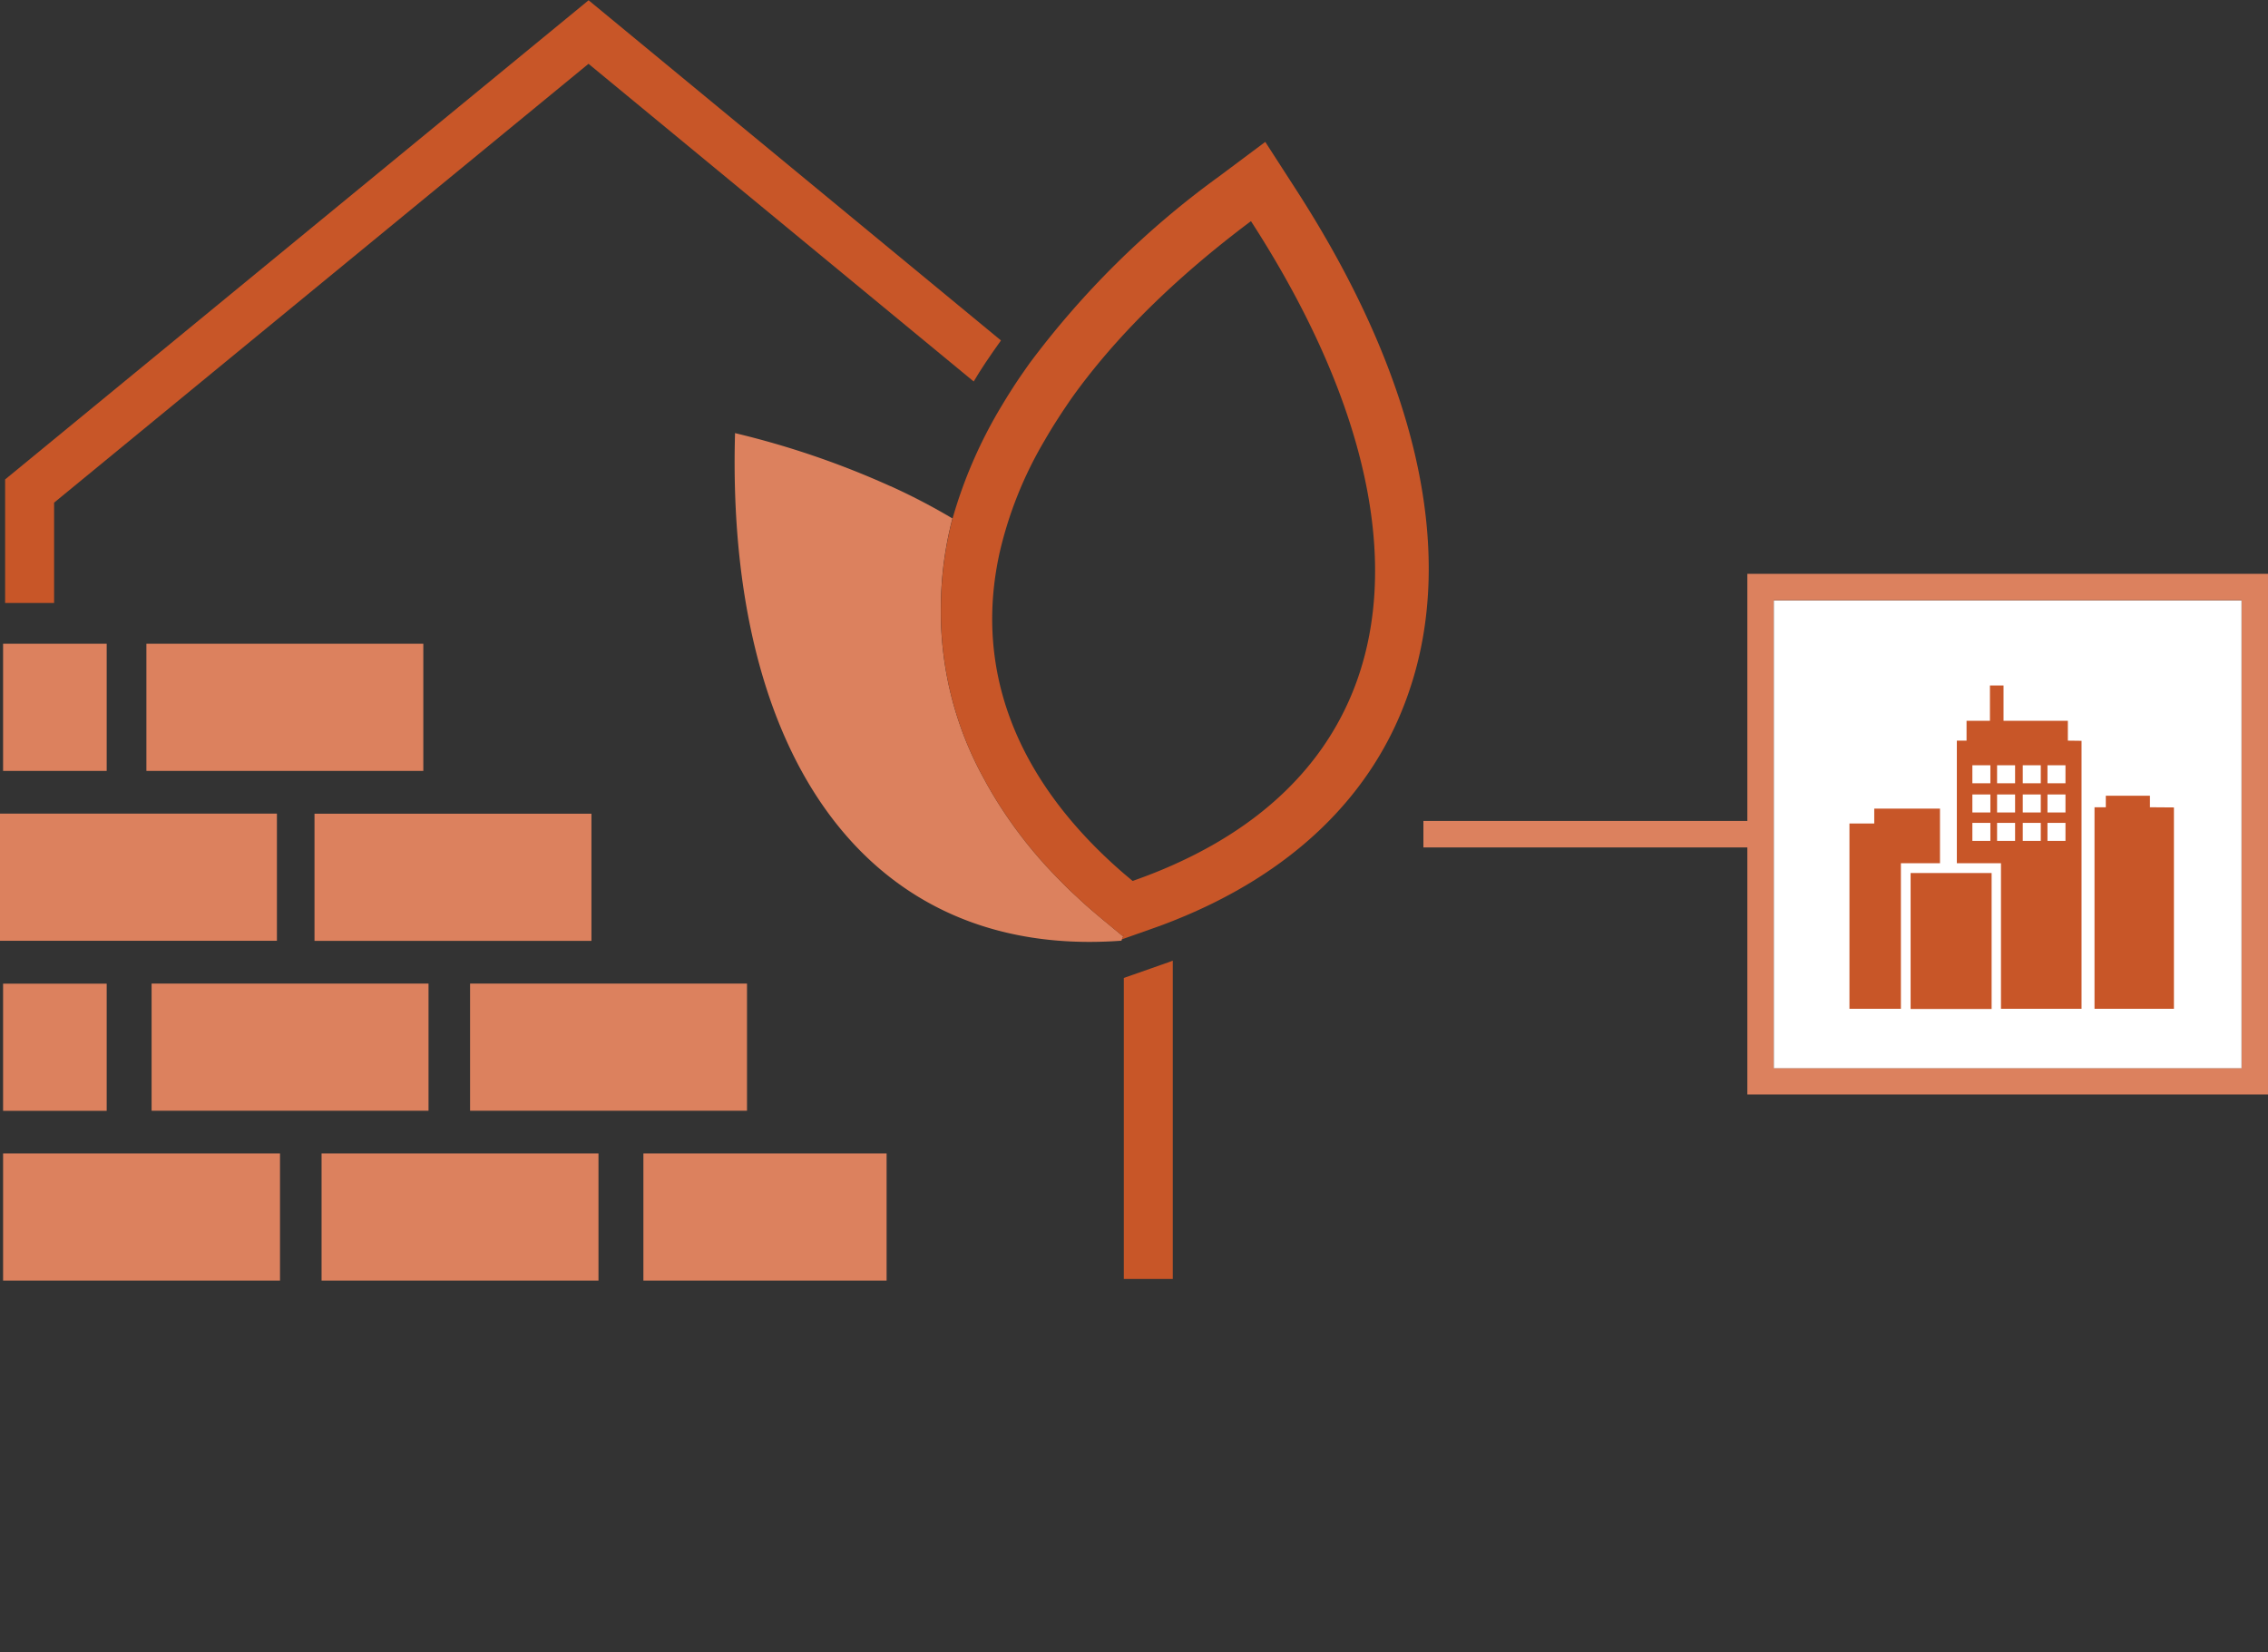 <svg id="Layer_1" data-name="Layer 1" xmlns="http://www.w3.org/2000/svg" viewBox="0 0 257.01 187.24"><rect x="0" y="0" width="257.01" height="187.24" fill="#333333" stroke="none"/><defs><style>.cls-1,.cls-5{fill:#c85628;}.cls-2{fill:#dc815e;}.cls-3{fill:#d6855b;}.cls-4{fill:#fff;}.cls-5{fill-rule:evenodd;}</style></defs><title>icon-re-const-env_re-acq</title><path class="cls-1" d="M328.12,193l46.73,38.55c-.6.83-1.17,1.66-1.73,2.49s-.93,1.44-1.36,2.16l-43.65-36-60.56,49.73V261.3H262v-14Z" transform="translate(-261.42 -192.97)"/><path class="cls-1" d="M393.16,302.25c.39-.13.78-.27,1.16-.42V337.9h-5.55V303.79l1.15-.4Z" transform="translate(-261.42 -192.97)"/><rect class="cls-2" x="260.43" y="267.24" width="14.41" height="11.74" transform="translate(-266.89 347.79) rotate(-90)"/><rect class="cls-2" x="260.43" y="305.76" width="14.41" height="11.74" transform="translate(-305.41 386.31) rotate(-90)"/><rect class="cls-2" x="286.48" y="257.43" width="14.41" height="31.38" transform="translate(-240.84 373.84) rotate(-90)"/><rect class="cls-2" x="269.9" y="276.69" width="14.41" height="31.38" transform="translate(-276.69 376.51) rotate(-90)"/><rect class="cls-2" x="305.53" y="276.69" width="14.41" height="31.38" transform="translate(-241.05 412.15) rotate(-90)"/><rect class="cls-2" x="323.18" y="295.94" width="14.41" height="31.38" transform="translate(-242.67 449.05) rotate(-90)"/><rect class="cls-2" x="287.09" y="295.94" width="14.41" height="31.38" transform="translate(-278.76 412.96) rotate(-90)"/><rect class="cls-2" x="340.9" y="317.11" width="14.41" height="27.56" transform="translate(417.58 -210.19) rotate(90)"/><rect class="cls-2" x="270.25" y="315.2" width="14.41" height="31.38" transform="translate(346.93 -139.54) rotate(90)"/><rect class="cls-2" x="306.34" y="315.2" width="14.41" height="31.38" transform="translate(383.02 -175.63) rotate(90)"/><path class="cls-1" d="M388.7,299l.07,0v-.19A1.72,1.72,0,0,1,388.7,299Z" transform="translate(-261.42 -192.97)"/><path class="cls-2" d="M388.7,299c0,.14-.09.27-.14.41l-.06.16c-28.79,2.14-44.77-21-43.79-57.32h0v-.2a97.88,97.88,0,0,1,17.58,6,1.22,1.22,0,0,1,.24.1,75.2,75.2,0,0,1,6.82,3.57,40.12,40.12,0,0,0-1.31,9.89,39,39,0,0,0,4.79,19.44l.48.88.42.73a49.76,49.76,0,0,0,7.45,9.72l.6.61c.49.5,1,1,1.52,1.47l.75.7c.7.64,1.43,1.26,2.17,1.88l2.42,2Z" transform="translate(-261.42 -192.97)"/><path class="cls-3" d="M369.36,251.74a75.2,75.2,0,0,0-6.82-3.57A65.55,65.55,0,0,1,369.36,251.74Z" transform="translate(-261.42 -192.97)"/><path class="cls-3" d="M381.19,292.4a49.76,49.76,0,0,1-7.45-9.72A51.89,51.89,0,0,0,381.19,292.4Z" transform="translate(-261.42 -192.97)"/><path class="cls-1" d="M388.7,299l.07,0v-.19A1.72,1.72,0,0,1,388.7,299Z" transform="translate(-261.42 -192.97)"/><path class="cls-1" d="M373.74,282.68a49.76,49.76,0,0,0,7.45,9.72A51.89,51.89,0,0,1,373.74,282.68Z" transform="translate(-261.42 -192.97)"/><path class="cls-1" d="M421.75,244.43c-2.22-9.48-6.73-19.54-13.42-29.91l-3.53-5.47-5.22,3.9a99.79,99.79,0,0,0-21.52,21.23c-.5.71-1,1.42-1.47,2.13S375.5,238,375,238.84a52.66,52.66,0,0,0-5.64,12.9,40.12,40.12,0,0,0-1.31,9.89,39,39,0,0,0,4.79,19.44l.48.88.42.73a51.89,51.89,0,0,0,7.45,9.72l.6.61c.49.5,1,1,1.52,1.47l.75.7c.7.64,1.43,1.26,2.17,1.88l2.42,2,.05,0a1.72,1.72,0,0,0,.07-.21V299l-.07,0c0,.14-.09.27-.14.41l.21-.07,3-1.06c.86-.3,1.71-.61,2.53-.94,13.54-5.35,22.76-14.26,26.75-25.89C423.83,263.44,424.06,254.34,421.75,244.43ZM394.32,291c-1.25.56-2.55,1.08-3.91,1.57l-.64.23-1-.84c-12.56-10.85-16.95-23.47-14.06-36.42a44.64,44.64,0,0,1,5.11-12.7c.9-1.57,1.92-3.13,3-4.7,4.89-6.87,11.72-13.64,20.36-20.11C424.19,250.52,422,278.7,394.32,291Z" transform="translate(-261.42 -192.97)"/><path class="cls-2" d="M459.43,286H422.72v3h36.71v28h59V258h-59Zm56-25v53h-53V261Z" transform="translate(-261.42 -192.97)"/><rect class="cls-4" x="201.01" y="68.05" width="53" height="53"/><polygon class="cls-1" points="170.09 187.24 170.08 187.24 170.08 187.23 170.09 187.24"/><polygon class="cls-1" points="170.09 182.79 170.08 182.79 170.08 182.78 170.09 182.79"/><path class="cls-5" d="M473.81,284.6v1.69H471v21h5.83v-16.5h4.43V284.6Zm4.12,7.3v15.41h9.18V291.9Zm17.82-15v-2.25h-7.29v-4h-1.54v4h-2.65v2.25h-1.1v13.89h5v16.5h9.13V276.92Zm9.3,7.55v-1.31h-5v1.31h-1.28v22.84h9V284.47Z" transform="translate(-261.42 -192.97)"/><rect class="cls-4" x="223.51" y="86.72" width="2.04" height="2.04"/><rect class="cls-4" x="226.31" y="86.72" width="2.04" height="2.04"/><rect class="cls-4" x="223.51" y="90.03" width="2.04" height="2.04"/><rect class="cls-4" x="226.31" y="90.03" width="2.04" height="2.04"/><rect class="cls-4" x="229.22" y="86.72" width="2.04" height="2.04"/><rect class="cls-4" x="232.02" y="86.72" width="2.04" height="2.04"/><rect class="cls-4" x="229.22" y="90.03" width="2.04" height="2.04"/><rect class="cls-4" x="232.02" y="90.03" width="2.04" height="2.04"/><rect class="cls-4" x="223.51" y="93.25" width="2.04" height="2.04"/><rect class="cls-4" x="226.31" y="93.25" width="2.04" height="2.04"/><rect class="cls-4" x="229.22" y="93.25" width="2.04" height="2.04"/><rect class="cls-4" x="232.02" y="93.25" width="2.04" height="2.04"/></svg>